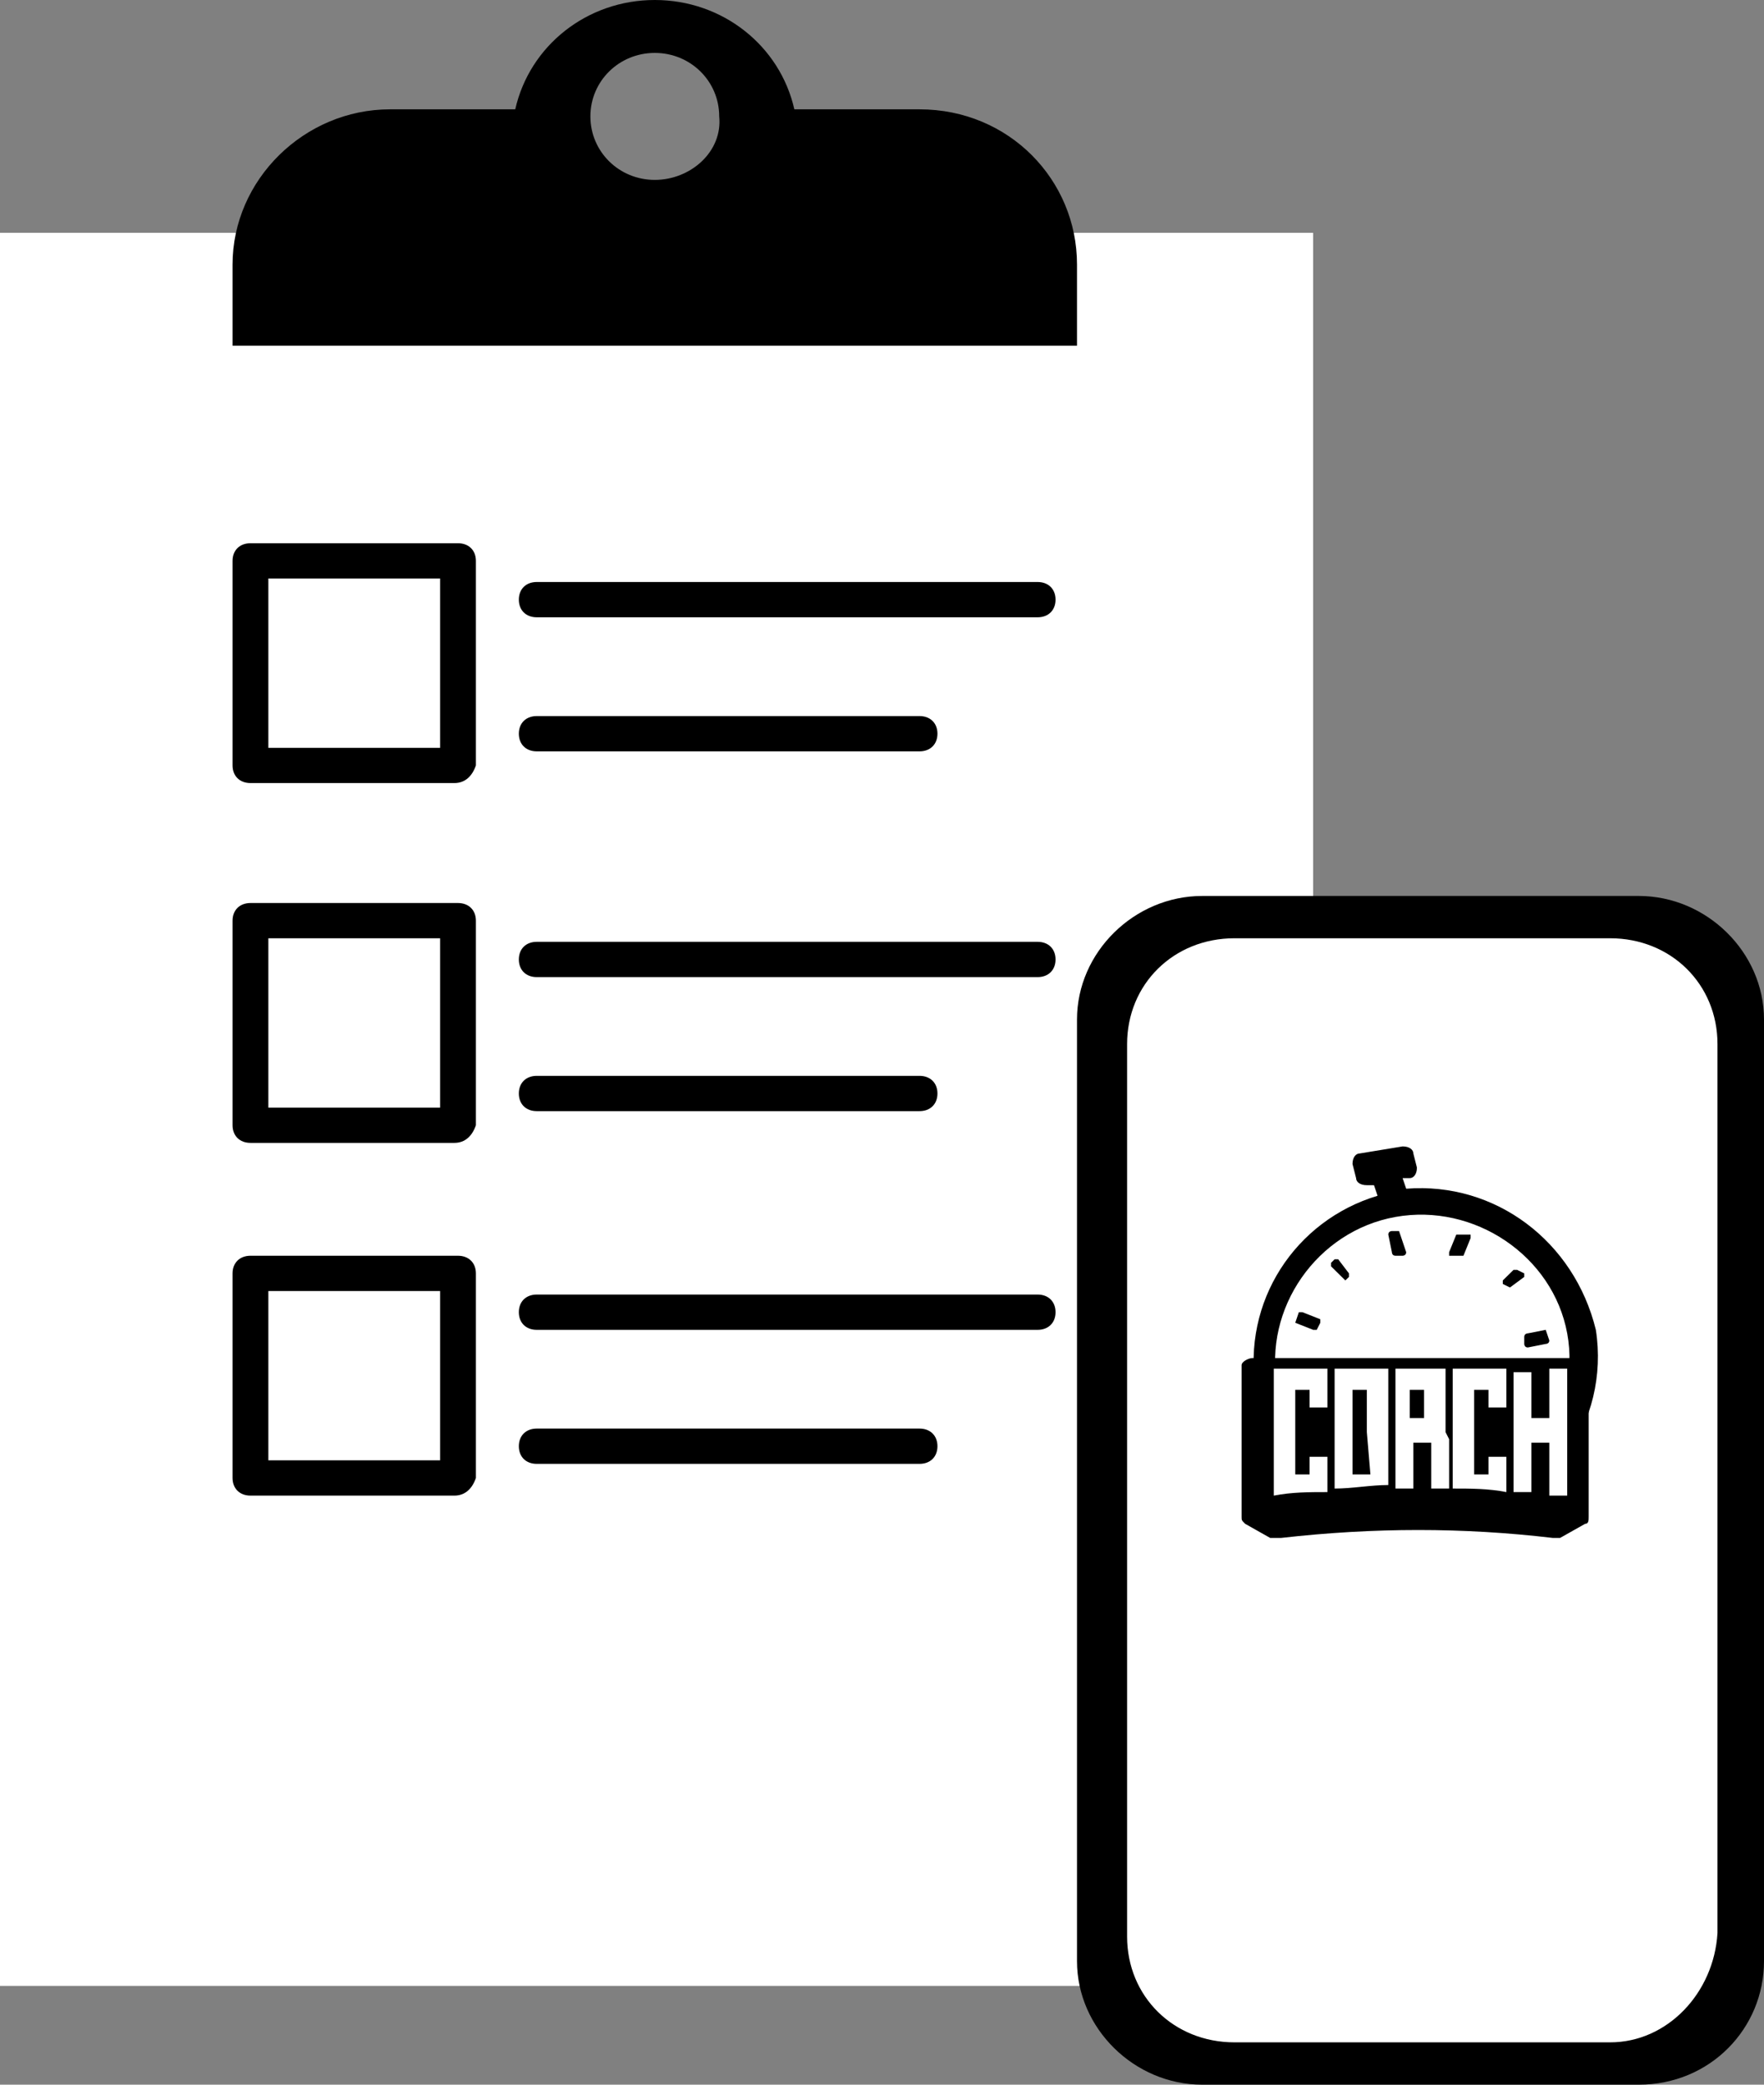 <svg width="55" height="65" viewBox="0 0 55 65" fill="none" xmlns="http://www.w3.org/2000/svg">
<rect x="0" y="0" width="55" height="65" fill="#808080" stroke="none"/>
<path d="M40.943 7.259H0V61.92H40.943V7.259Z" fill="white"/>
<path d="M14.168 24.416H7.809C7.475 24.416 7.251 24.196 7.251 23.866V17.487C7.251 17.157 7.475 16.938 7.809 16.938H14.28C14.614 16.938 14.838 17.157 14.838 17.487V23.866C14.726 24.196 14.503 24.416 14.168 24.416ZM8.367 23.317H13.722V18.037H8.367V23.317Z" fill="black"/>
<path d="M32.353 19.247H16.734C16.4 19.247 16.177 19.027 16.177 18.697C16.177 18.367 16.4 18.147 16.734 18.147H32.353C32.688 18.147 32.911 18.367 32.911 18.697C32.911 19.027 32.688 19.247 32.353 19.247Z" fill="black"/>
<path d="M28.671 23.427H16.734C16.4 23.427 16.177 23.206 16.177 22.877C16.177 22.547 16.4 22.327 16.734 22.327H28.671C29.006 22.327 29.229 22.547 29.229 22.877C29.229 23.206 29.006 23.427 28.671 23.427Z" fill="black"/>
<path d="M14.168 35.635H7.809C7.475 35.635 7.251 35.415 7.251 35.085V28.706C7.251 28.376 7.475 28.156 7.809 28.156H14.28C14.614 28.156 14.838 28.376 14.838 28.706V35.085C14.726 35.415 14.503 35.635 14.168 35.635ZM8.367 34.535H13.722V29.256H8.367V34.535Z" fill="black"/>
<path d="M32.353 30.466H16.734C16.4 30.466 16.177 30.246 16.177 29.916C16.177 29.586 16.4 29.366 16.734 29.366H32.353C32.688 29.366 32.911 29.586 32.911 29.916C32.911 30.246 32.688 30.466 32.353 30.466Z" fill="black"/>
<path d="M28.671 34.645H16.734C16.4 34.645 16.177 34.425 16.177 34.095C16.177 33.765 16.4 33.545 16.734 33.545H28.671C29.006 33.545 29.229 33.765 29.229 34.095C29.229 34.425 29.006 34.645 28.671 34.645Z" fill="black"/>
<path d="M14.168 46.633H7.809C7.475 46.633 7.251 46.413 7.251 46.083V39.704C7.251 39.374 7.475 39.154 7.809 39.154H14.28C14.614 39.154 14.838 39.374 14.838 39.704V46.083C14.726 46.413 14.503 46.633 14.168 46.633ZM8.367 45.533H13.722V40.254H8.367V45.533Z" fill="black"/>
<path d="M32.353 41.464H16.734C16.4 41.464 16.177 41.244 16.177 40.914C16.177 40.584 16.4 40.364 16.734 40.364H32.353C32.688 40.364 32.911 40.584 32.911 40.914C32.911 41.244 32.688 41.464 32.353 41.464Z" fill="black"/>
<path d="M28.671 45.643H16.734C16.4 45.643 16.177 45.423 16.177 45.093C16.177 44.763 16.4 44.543 16.734 44.543H28.671C29.006 44.543 29.229 44.763 29.229 45.093C29.229 45.423 29.006 45.643 28.671 45.643Z" fill="black"/>
<path d="M28.671 3.409H24.767C24.32 1.43 22.535 0 20.416 0C18.296 0 16.511 1.43 16.065 3.409H12.16C9.483 3.409 7.251 5.609 7.251 8.249V10.778H33.58V8.249C33.58 5.609 31.46 3.409 28.671 3.409ZM20.416 5.609C19.3 5.609 18.408 4.729 18.408 3.629C18.408 2.53 19.3 1.65 20.416 1.65C21.531 1.65 22.424 2.53 22.424 3.629C22.535 4.729 21.531 5.609 20.416 5.609Z" fill="black"/>
<path d="M51.095 65H37.485C35.365 65 33.58 63.24 33.58 61.15V31.785C33.58 29.695 35.365 27.936 37.485 27.936H51.095C53.215 27.936 55 29.695 55 31.785V61.15C55 63.24 53.327 65 51.095 65Z" fill="black"/>
<path d="M50.203 63.68H38.489C36.592 63.68 35.142 62.25 35.142 60.381V32.555C35.142 30.685 36.592 29.255 38.489 29.255H50.203C52.099 29.255 53.55 30.685 53.55 32.555V60.271C53.438 62.14 51.988 63.68 50.203 63.68Z" fill="white"/>
<path d="M40.497 57.851C40.385 57.851 40.385 57.851 40.274 57.741L37.708 55.211C37.596 55.101 37.596 54.881 37.708 54.772C37.819 54.661 38.043 54.661 38.154 54.772L40.72 57.301C40.832 57.411 40.832 57.631 40.72 57.741C40.609 57.851 40.609 57.851 40.497 57.851Z" fill="white"/>
<path d="M45.182 46.853C42.728 47.293 40.274 45.643 39.828 43.224C39.381 40.804 41.055 38.385 43.509 37.945C45.963 37.505 48.418 39.154 48.864 41.574C49.31 43.994 47.637 46.303 45.182 46.853Z" fill="white"/>
<path d="M50.091 41.244C49.645 38.604 47.414 36.625 44.736 36.515C44.736 36.405 44.736 36.405 44.736 36.295L44.625 35.855C44.625 35.635 44.513 35.525 44.29 35.415C44.178 35.195 43.955 35.195 43.732 35.195L42.282 35.415C41.836 35.525 41.612 35.855 41.612 36.295L41.724 36.735C41.724 36.845 41.724 36.845 41.836 36.955C39.381 38.054 38.042 40.584 38.489 43.334C38.823 44.873 39.604 46.193 40.943 47.073C41.947 47.733 43.063 48.063 44.29 48.063C44.625 48.063 44.959 48.063 45.406 47.953C46.968 47.623 48.306 46.853 49.199 45.533C50.091 44.323 50.426 42.784 50.091 41.244ZM45.294 47.513C42.393 48.063 39.604 46.193 39.047 43.334C38.489 40.584 40.162 38.054 42.84 37.285L42.728 36.955H42.505C42.393 36.955 42.282 36.845 42.17 36.735V36.295C42.17 36.185 42.282 36.075 42.393 35.965L43.844 35.745C43.955 35.745 44.067 35.855 44.178 35.965L44.29 36.405C44.29 36.515 44.178 36.625 44.067 36.735H43.844L43.955 37.065C46.633 36.845 49.199 38.714 49.645 41.354C50.091 44.213 48.195 47.073 45.294 47.513ZM49.31 41.794H48.864H39.158C38.712 41.794 38.377 42.124 38.377 42.564V47.293C38.377 47.513 38.489 47.843 38.712 47.953L39.493 48.393C39.604 48.503 39.716 48.503 39.828 48.503H39.939C39.939 48.503 39.939 48.503 40.051 48.503C42.84 48.173 45.629 48.173 48.418 48.503C48.418 48.503 48.418 48.503 48.529 48.503C48.641 48.503 48.864 48.503 48.976 48.393L49.757 47.953C49.98 47.843 50.091 47.623 50.091 47.293V42.564C50.203 42.124 49.757 41.794 49.31 41.794Z" fill="white"/>
<path d="M43.844 37.064L43.732 36.734H43.955C44.067 36.734 44.178 36.624 44.178 36.404L44.067 35.965C44.067 35.855 43.955 35.745 43.732 35.745L42.393 35.965C42.282 35.965 42.17 36.075 42.17 36.294L42.282 36.734C42.282 36.844 42.393 36.954 42.617 36.954H42.84L42.951 37.284C40.385 38.054 38.712 40.584 39.158 43.334C39.716 46.193 42.505 48.063 45.406 47.623C48.306 47.073 50.203 44.323 49.757 41.464C49.087 38.714 46.633 36.844 43.844 37.064ZM45.182 46.853C42.728 47.293 40.274 45.643 39.828 43.224C39.381 40.804 41.055 38.384 43.509 37.944C45.963 37.504 48.418 39.154 48.864 41.574C49.31 43.993 47.637 46.303 45.182 46.853Z" fill="black"/>
<path d="M43.621 38.384H43.398C43.398 38.384 43.286 38.384 43.286 38.494L43.398 39.044C43.398 39.044 43.398 39.154 43.509 39.154H43.732C43.732 39.154 43.844 39.154 43.844 39.044L43.621 38.384C43.732 38.384 43.732 38.384 43.621 38.384Z" fill="black"/>
<path d="M45.071 45.643H44.848C44.848 45.643 44.736 45.643 44.736 45.753L44.848 46.303C44.848 46.303 44.848 46.413 44.959 46.413H45.183C45.183 46.413 45.294 46.413 45.294 46.303L45.071 45.643Z" fill="#23223C"/>
<path d="M48.194 41.464L47.637 41.574C47.637 41.574 47.525 41.574 47.525 41.684V41.904C47.525 41.904 47.525 42.014 47.637 42.014L48.194 41.904C48.194 41.904 48.306 41.904 48.306 41.794L48.194 41.464C48.306 41.464 48.306 41.464 48.194 41.464Z" fill="black"/>
<path d="M40.943 43.114V42.894C40.943 42.894 40.943 42.784 40.831 42.784L40.274 42.894C40.274 42.894 40.162 42.894 40.162 43.004V43.224C40.162 43.224 40.162 43.334 40.274 43.334L40.943 43.114Z" fill="#23223C"/>
<path d="M48.195 43.444L47.637 43.224H47.525L47.414 43.444V43.554L47.972 43.773H48.083L48.195 43.444C48.195 43.554 48.195 43.444 48.195 43.444Z" fill="#23223C"/>
<path d="M40.385 41.244L40.943 41.464H41.055L41.166 41.244V41.134L40.608 40.914H40.497L40.385 41.244Z" fill="black"/>
<path d="M46.744 44.873C46.744 44.764 46.633 44.764 46.744 44.873L46.521 44.983V45.093L46.856 45.533H46.968L47.079 45.423V45.313L46.744 44.873Z" fill="#23223C"/>
<path d="M41.947 39.924L42.059 39.814V39.704L41.724 39.264H41.612L41.501 39.374V39.484L41.947 39.924C41.836 39.924 41.947 39.924 41.947 39.924Z" fill="black"/>
<path d="M43.286 45.643L43.063 45.533H42.951L42.728 46.083V46.193L42.951 46.303H43.063L43.286 45.643C43.397 45.643 43.286 45.643 43.286 45.643Z" fill="#23223C"/>
<path d="M45.629 39.154L45.852 38.604V38.494H45.517H45.406L45.182 39.044V39.154H45.629C45.517 39.154 45.629 39.154 45.629 39.154Z" fill="black"/>
<path d="M41.612 44.543C41.612 44.433 41.612 44.433 41.612 44.543L41.055 44.873V44.983L41.278 45.093H41.389L41.836 44.763V44.653L41.612 44.543Z" fill="#23223C"/>
<path d="M47.079 40.144L47.525 39.814V39.704L47.302 39.594H47.191L46.856 39.924V40.034L47.079 40.144C46.968 40.254 46.968 40.254 47.079 40.144Z" fill="black"/>
<path d="M49.31 42.344H48.864H44.178H39.493H39.047C38.935 42.344 38.712 42.454 38.712 42.564V47.293C38.712 47.403 38.712 47.403 38.824 47.513L39.604 47.953H39.716C39.716 47.953 39.716 47.953 39.828 47.953H39.939C42.84 47.623 45.629 47.623 48.418 47.953C48.529 47.953 48.529 47.953 48.641 47.953L49.422 47.513C49.533 47.513 49.533 47.403 49.533 47.293V42.564C49.645 42.454 49.533 42.344 49.31 42.344Z" fill="black"/>
<path d="M46.967 45.423H46.41V45.973C46.298 45.973 46.075 45.973 45.963 45.973V44.654V43.334C46.075 43.334 46.298 43.334 46.41 43.334V43.884H46.967V42.674H45.294V44.654V46.413C45.852 46.413 46.41 46.413 46.967 46.523V45.423Z" fill="white"/>
<path d="M41.389 45.423H40.831V45.973C40.72 45.973 40.497 45.973 40.385 45.973V44.654V43.334C40.497 43.334 40.72 43.334 40.831 43.334V43.884H41.389V42.674H39.716V44.654V46.633C40.274 46.523 40.831 46.523 41.389 46.523V45.423Z" fill="white"/>
<path d="M43.286 42.674H41.612V44.654V46.413C42.17 46.413 42.728 46.303 43.286 46.303V44.544V42.674ZM42.728 45.973C42.505 45.973 42.394 45.973 42.17 45.973V44.654V43.334C42.282 43.334 42.505 43.334 42.617 43.334V44.654L42.728 45.973Z" fill="white"/>
<path d="M48.864 44.654V43.334V42.674H48.306V43.224V44.214H47.748V43.334V42.784H47.191V43.444V44.764V46.083V46.523C47.414 46.523 47.525 46.523 47.748 46.523V46.083V44.983H48.306V46.083V46.633C48.529 46.633 48.641 46.633 48.864 46.633V46.083V44.654Z" fill="white"/>
<path d="M45.071 44.654V44.214V42.674H43.509V44.214V44.654V44.873V46.413C43.732 46.413 43.844 46.413 44.067 46.413V46.083V44.983H44.625V46.083V46.413C44.848 46.413 44.959 46.413 45.182 46.413V44.873L45.071 44.654ZM44.513 44.214H43.955V43.334C44.067 43.334 44.29 43.334 44.401 43.334V44.214H44.513Z" fill="white"/>
</svg>
